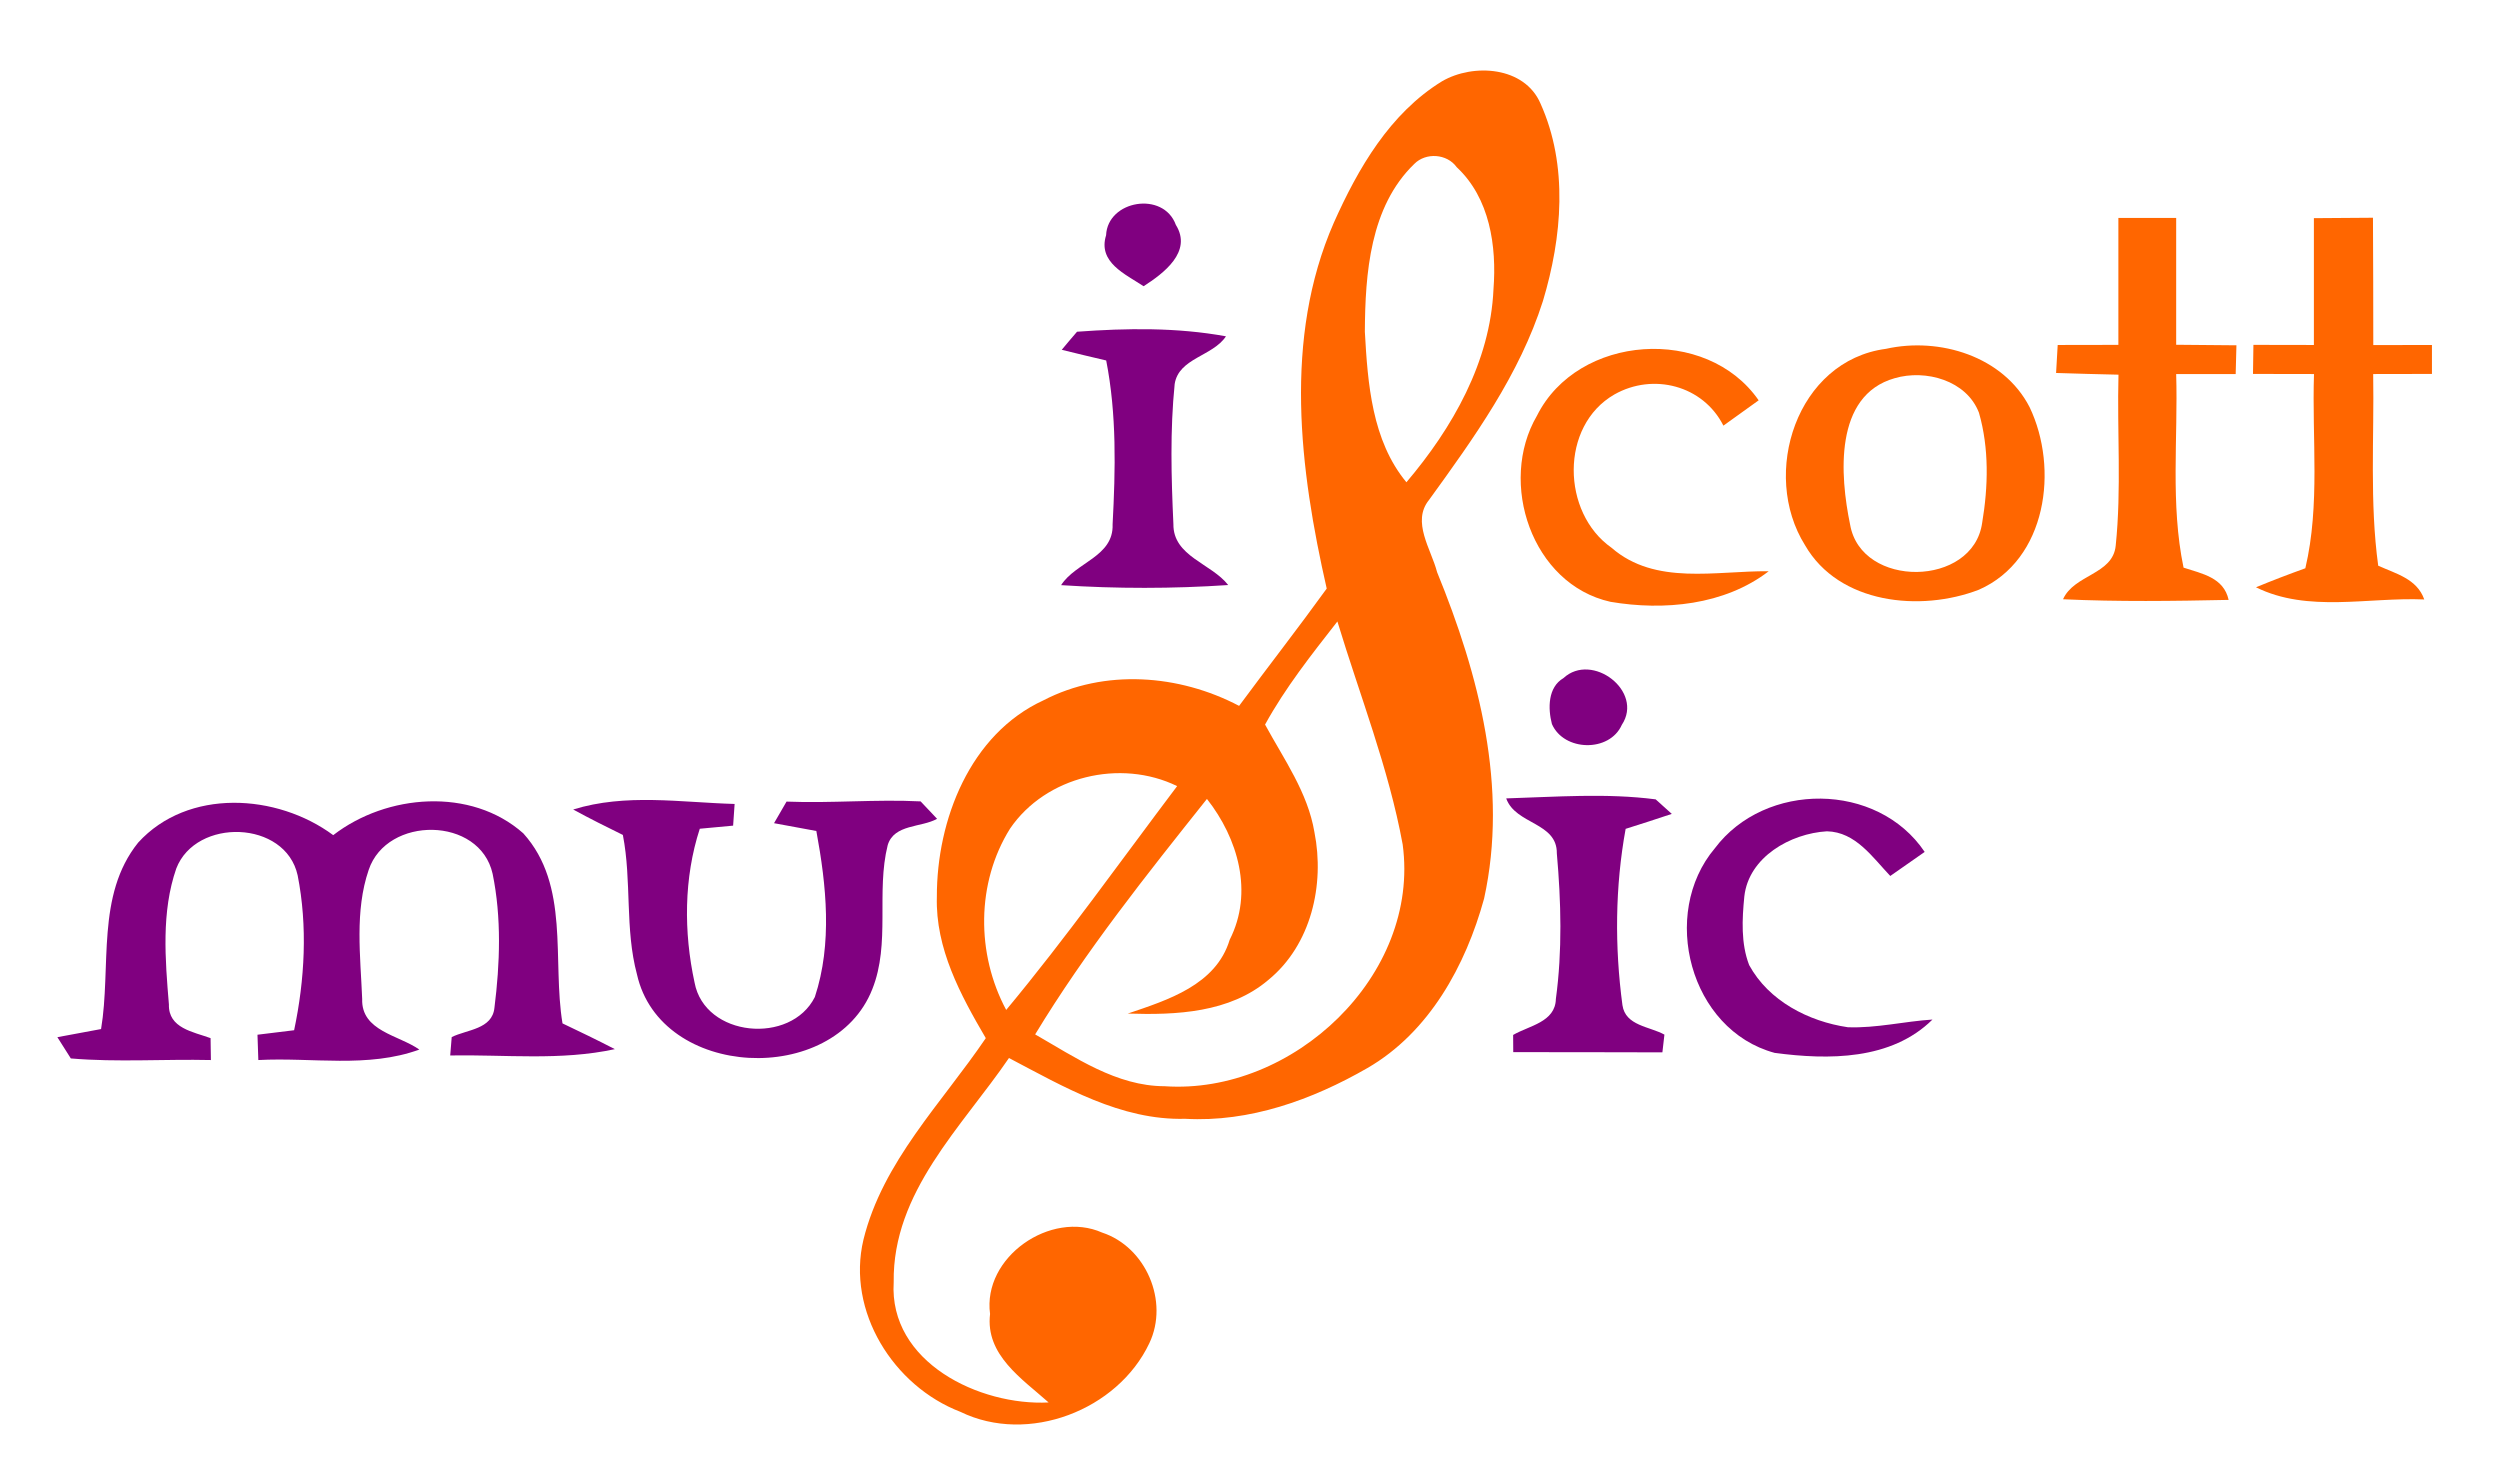<?xml version="1.0" encoding="UTF-8" ?>
<!DOCTYPE svg PUBLIC "-//W3C//DTD SVG 1.1//EN" "http://www.w3.org/Graphics/SVG/1.1/DTD/svg11.dtd">
<svg width="234pt" height="137pt" viewBox="0 0 234 137" version="1.1" xmlns="http://www.w3.org/2000/svg">
<g id="#ffffffff">
</g>
<g id="#ff6600ff">
<path fill="#ff6600" opacity="1.00" d=" M 134.97 7.61 C 137.91 5.90 142.70 6.22 144.19 9.69 C 146.81 15.51 146.21 22.20 144.42 28.17 C 142.23 35.06 137.96 40.99 133.76 46.79 C 132.10 48.83 133.96 51.41 134.51 53.55 C 138.44 63.16 141.19 73.73 138.91 84.11 C 137.19 90.37 133.78 96.62 127.99 99.97 C 122.83 102.94 116.96 105.06 110.93 104.72 C 104.91 104.88 99.58 101.73 94.44 99.03 C 90.02 105.50 83.53 111.57 83.65 120.01 C 83.19 127.51 91.69 131.60 98.15 131.27 C 95.68 129.06 92.21 126.83 92.67 122.99 C 91.95 117.66 98.36 113.24 103.16 115.37 C 107.26 116.72 109.44 121.81 107.58 125.72 C 104.62 132.00 96.23 135.24 89.90 132.15 C 83.63 129.75 79.22 122.74 80.82 116.03 C 82.62 108.72 88.16 103.24 92.27 97.17 C 89.90 93.12 87.55 88.78 87.69 83.94 C 87.67 76.76 90.79 68.71 97.67 65.55 C 103.39 62.58 110.37 63.12 115.98 66.07 C 118.69 62.40 121.50 58.80 124.18 55.09 C 121.64 43.92 120.11 31.68 124.84 20.86 C 127.11 15.77 130.10 10.60 134.97 7.61 M 132.38 15.34 C 128.23 19.34 127.78 25.61 127.75 31.05 C 128.02 35.90 128.41 41.24 131.64 45.14 C 135.95 40.06 139.49 33.87 139.79 27.07 C 140.10 23.04 139.45 18.54 136.35 15.65 C 135.44 14.38 133.46 14.25 132.38 15.34 M 118.41 67.82 C 120.17 71.06 122.41 74.18 123.03 77.89 C 124.01 82.82 122.72 88.45 118.72 91.72 C 115.10 94.80 110.09 95.02 105.56 94.87 C 109.30 93.60 113.82 92.20 115.10 87.96 C 117.35 83.53 115.88 78.48 112.97 74.78 C 107.31 81.89 101.61 89.03 96.89 96.82 C 100.65 98.97 104.50 101.66 109.00 101.67 C 121.00 102.50 132.95 91.31 131.29 79.04 C 129.98 71.90 127.28 65.10 125.18 58.17 C 122.76 61.27 120.31 64.36 118.41 67.82 M 94.54 77.56 C 91.37 82.63 91.37 89.29 94.18 94.53 C 99.80 87.77 104.89 80.59 110.18 73.58 C 104.88 70.99 97.88 72.65 94.54 77.56 Z" />
<path fill="#ff6600" opacity="1.00" d=" M 198.28 20.40 C 200.08 20.40 201.89 20.40 203.69 20.40 C 203.69 24.36 203.69 28.32 203.69 32.27 C 205.57 32.29 207.45 32.31 209.33 32.32 C 209.31 33.22 209.29 34.12 209.26 35.01 C 207.40 35.01 205.55 35.01 203.69 35.01 C 203.87 41.05 203.14 47.16 204.38 53.13 C 206.11 53.70 208.14 54.05 208.60 56.15 C 203.44 56.26 198.27 56.33 193.10 56.09 C 194.14 53.76 197.77 53.79 198.03 51.07 C 198.58 45.76 198.15 40.40 198.29 35.07 C 196.34 35.03 194.40 34.97 192.45 34.91 C 192.49 34.26 192.57 32.95 192.60 32.29 C 194.49 32.29 196.38 32.28 198.28 32.28 C 198.28 28.32 198.28 24.36 198.28 20.40 Z" />
<path fill="#ff6600" opacity="1.00" d=" M 216.58 20.42 C 218.42 20.40 220.26 20.39 222.11 20.38 C 222.14 24.35 222.13 28.33 222.14 32.30 C 223.97 32.29 225.80 32.29 227.63 32.29 C 227.63 32.97 227.63 34.32 227.63 35.00 C 225.79 35.00 223.96 35.01 222.13 35.01 C 222.23 40.99 221.79 47.01 222.60 52.95 C 224.25 53.70 226.23 54.17 226.91 56.11 C 221.69 55.88 216.02 57.38 211.16 54.97 C 212.68 54.34 214.22 53.75 215.78 53.19 C 217.18 47.23 216.39 41.06 216.59 35.01 C 214.68 35.01 212.78 35.00 210.88 35.00 C 210.89 34.32 210.91 32.96 210.92 32.28 C 212.81 32.29 214.69 32.29 216.58 32.29 C 216.58 28.33 216.58 24.38 216.58 20.42 Z" />
<path fill="#ff6600" opacity="1.00" d=" M 176.53 32.65 C 181.53 31.53 187.52 33.34 189.97 38.11 C 192.72 43.85 191.59 52.40 185.22 55.20 C 179.76 57.30 172.12 56.54 168.95 51.03 C 164.76 44.34 168.17 33.75 176.53 32.65 M 177.34 35.40 C 171.64 37.02 172.22 44.52 173.17 49.10 C 174.20 55.10 184.68 54.98 185.53 48.94 C 186.10 45.55 186.19 41.96 185.23 38.63 C 184.07 35.60 180.24 34.55 177.34 35.40 Z" />
<path fill="#ff6600" opacity="1.00" d=" M 143.86 38.91 C 147.68 31.27 159.74 30.44 164.61 37.47 C 163.51 38.27 162.41 39.06 161.31 39.84 C 159.41 36.07 154.73 34.87 151.11 36.92 C 145.99 39.86 146.16 47.99 150.84 51.27 C 154.94 54.84 160.64 53.41 165.55 53.47 C 161.41 56.65 155.74 57.18 150.74 56.33 C 143.37 54.69 140.20 45.16 143.86 38.91 Z" />
</g>
<g id="#800080ff">
<path fill="#800080" opacity="1.00" d=" M 103.53 22.02 C 103.67 18.74 108.90 17.85 110.06 21.05 C 111.63 23.56 108.91 25.59 107.04 26.79 C 105.34 25.66 102.74 24.56 103.53 22.02 Z" />
<path fill="#800080" opacity="1.00" d=" M 99.38 32.74 C 99.73 32.31 100.45 31.47 100.81 31.05 C 105.45 30.71 110.16 30.64 114.75 31.48 C 113.51 33.35 110.33 33.51 109.95 35.94 C 109.51 40.29 109.63 44.69 109.83 49.05 C 109.79 52.08 113.38 52.73 114.96 54.76 C 109.75 55.11 104.52 55.11 99.32 54.77 C 100.69 52.62 104.25 52.11 104.14 49.08 C 104.41 43.97 104.53 38.79 103.54 33.74 C 102.15 33.42 100.76 33.08 99.38 32.74 Z" />
<path fill="#800080" opacity="1.00" d=" M 146.34 63.47 C 149.01 61.00 153.89 64.70 151.80 67.85 C 150.65 70.44 146.38 70.34 145.26 67.77 C 144.88 66.32 144.87 64.33 146.34 63.47 Z" />
<path fill="#800080" opacity="1.00" d=" M 73.62 75.03 C 77.80 75.20 82.00 74.80 86.17 75.01 C 86.55 75.42 87.33 76.24 87.71 76.64 C 86.25 77.47 83.69 77.12 83.09 79.10 C 81.99 83.50 83.36 88.29 81.65 92.58 C 78.05 101.75 61.82 101.03 59.62 91.20 C 58.48 86.95 59.14 82.46 58.30 78.15 C 56.74 77.38 55.18 76.61 53.65 75.77 C 58.57 74.24 63.72 75.11 68.76 75.25 C 68.72 75.75 68.65 76.77 68.62 77.28 C 67.84 77.35 66.28 77.50 65.50 77.57 C 64.00 82.18 63.99 87.25 65.01 91.96 C 65.96 97.09 74.02 97.82 76.27 93.32 C 77.92 88.32 77.35 82.87 76.41 77.78 C 75.09 77.53 73.77 77.29 72.45 77.05 C 72.74 76.55 73.32 75.53 73.62 75.03 Z" />
<path fill="#800080" opacity="1.00" d=" M 12.93 78.87 C 17.58 73.76 25.92 74.27 31.19 78.17 C 36.19 74.31 44.09 73.66 48.98 78.00 C 53.37 82.86 51.67 89.86 52.65 95.79 C 54.29 96.57 55.93 97.36 57.55 98.20 C 52.49 99.30 47.28 98.70 42.14 98.79 C 42.18 98.36 42.24 97.50 42.28 97.07 C 43.71 96.36 46.08 96.35 46.28 94.32 C 46.80 90.19 46.95 85.89 46.11 81.79 C 44.91 76.39 36.21 76.34 34.51 81.42 C 33.19 85.28 33.74 89.50 33.90 93.50 C 33.80 96.52 37.33 96.88 39.25 98.24 C 34.42 100.00 29.19 98.95 24.18 99.22 C 24.15 98.43 24.12 97.64 24.10 96.85 C 24.96 96.74 26.67 96.53 27.53 96.43 C 28.53 91.69 28.80 86.69 27.86 81.93 C 26.72 76.75 18.34 76.52 16.50 81.29 C 15.09 85.35 15.46 89.80 15.81 94.02 C 15.75 96.25 18.10 96.58 19.71 97.17 C 19.72 97.85 19.73 98.53 19.74 99.22 C 15.37 99.12 10.99 99.44 6.63 99.07 C 6.31 98.57 5.68 97.58 5.37 97.08 C 6.73 96.82 8.09 96.57 9.46 96.32 C 10.43 90.51 8.97 83.80 12.93 78.87 Z" />
<path fill="#800080" opacity="1.00" d=" M 140.98 74.73 C 145.63 74.59 150.35 74.22 154.97 74.82 L 156.48 76.18 C 155.04 76.66 153.60 77.13 152.16 77.58 C 151.17 83.00 151.13 88.63 151.86 94.08 C 152.14 96.02 154.40 96.07 155.79 96.84 L 155.60 98.50 C 150.95 98.48 146.29 98.49 141.64 98.48 L 141.63 96.87 C 143.12 96.00 145.58 95.68 145.63 93.50 C 146.24 89.00 146.12 84.40 145.72 79.88 C 145.76 76.95 141.86 77.19 140.98 74.73 Z" />
<path fill="#800080" opacity="1.00" d=" M 160.51 79.40 C 165.21 73.14 175.72 73.15 180.15 79.74 C 179.07 80.49 178.00 81.24 176.93 81.99 C 175.26 80.24 173.69 77.87 171.00 77.81 C 167.59 78.01 163.68 80.22 163.27 83.90 C 163.06 86.03 162.94 88.30 163.72 90.33 C 165.55 93.69 169.28 95.61 172.96 96.15 C 175.62 96.25 178.23 95.60 180.88 95.43 C 177.02 99.25 171.13 99.22 166.11 98.55 C 158.16 96.40 155.33 85.53 160.51 79.40 Z" />
</g>
</svg>
